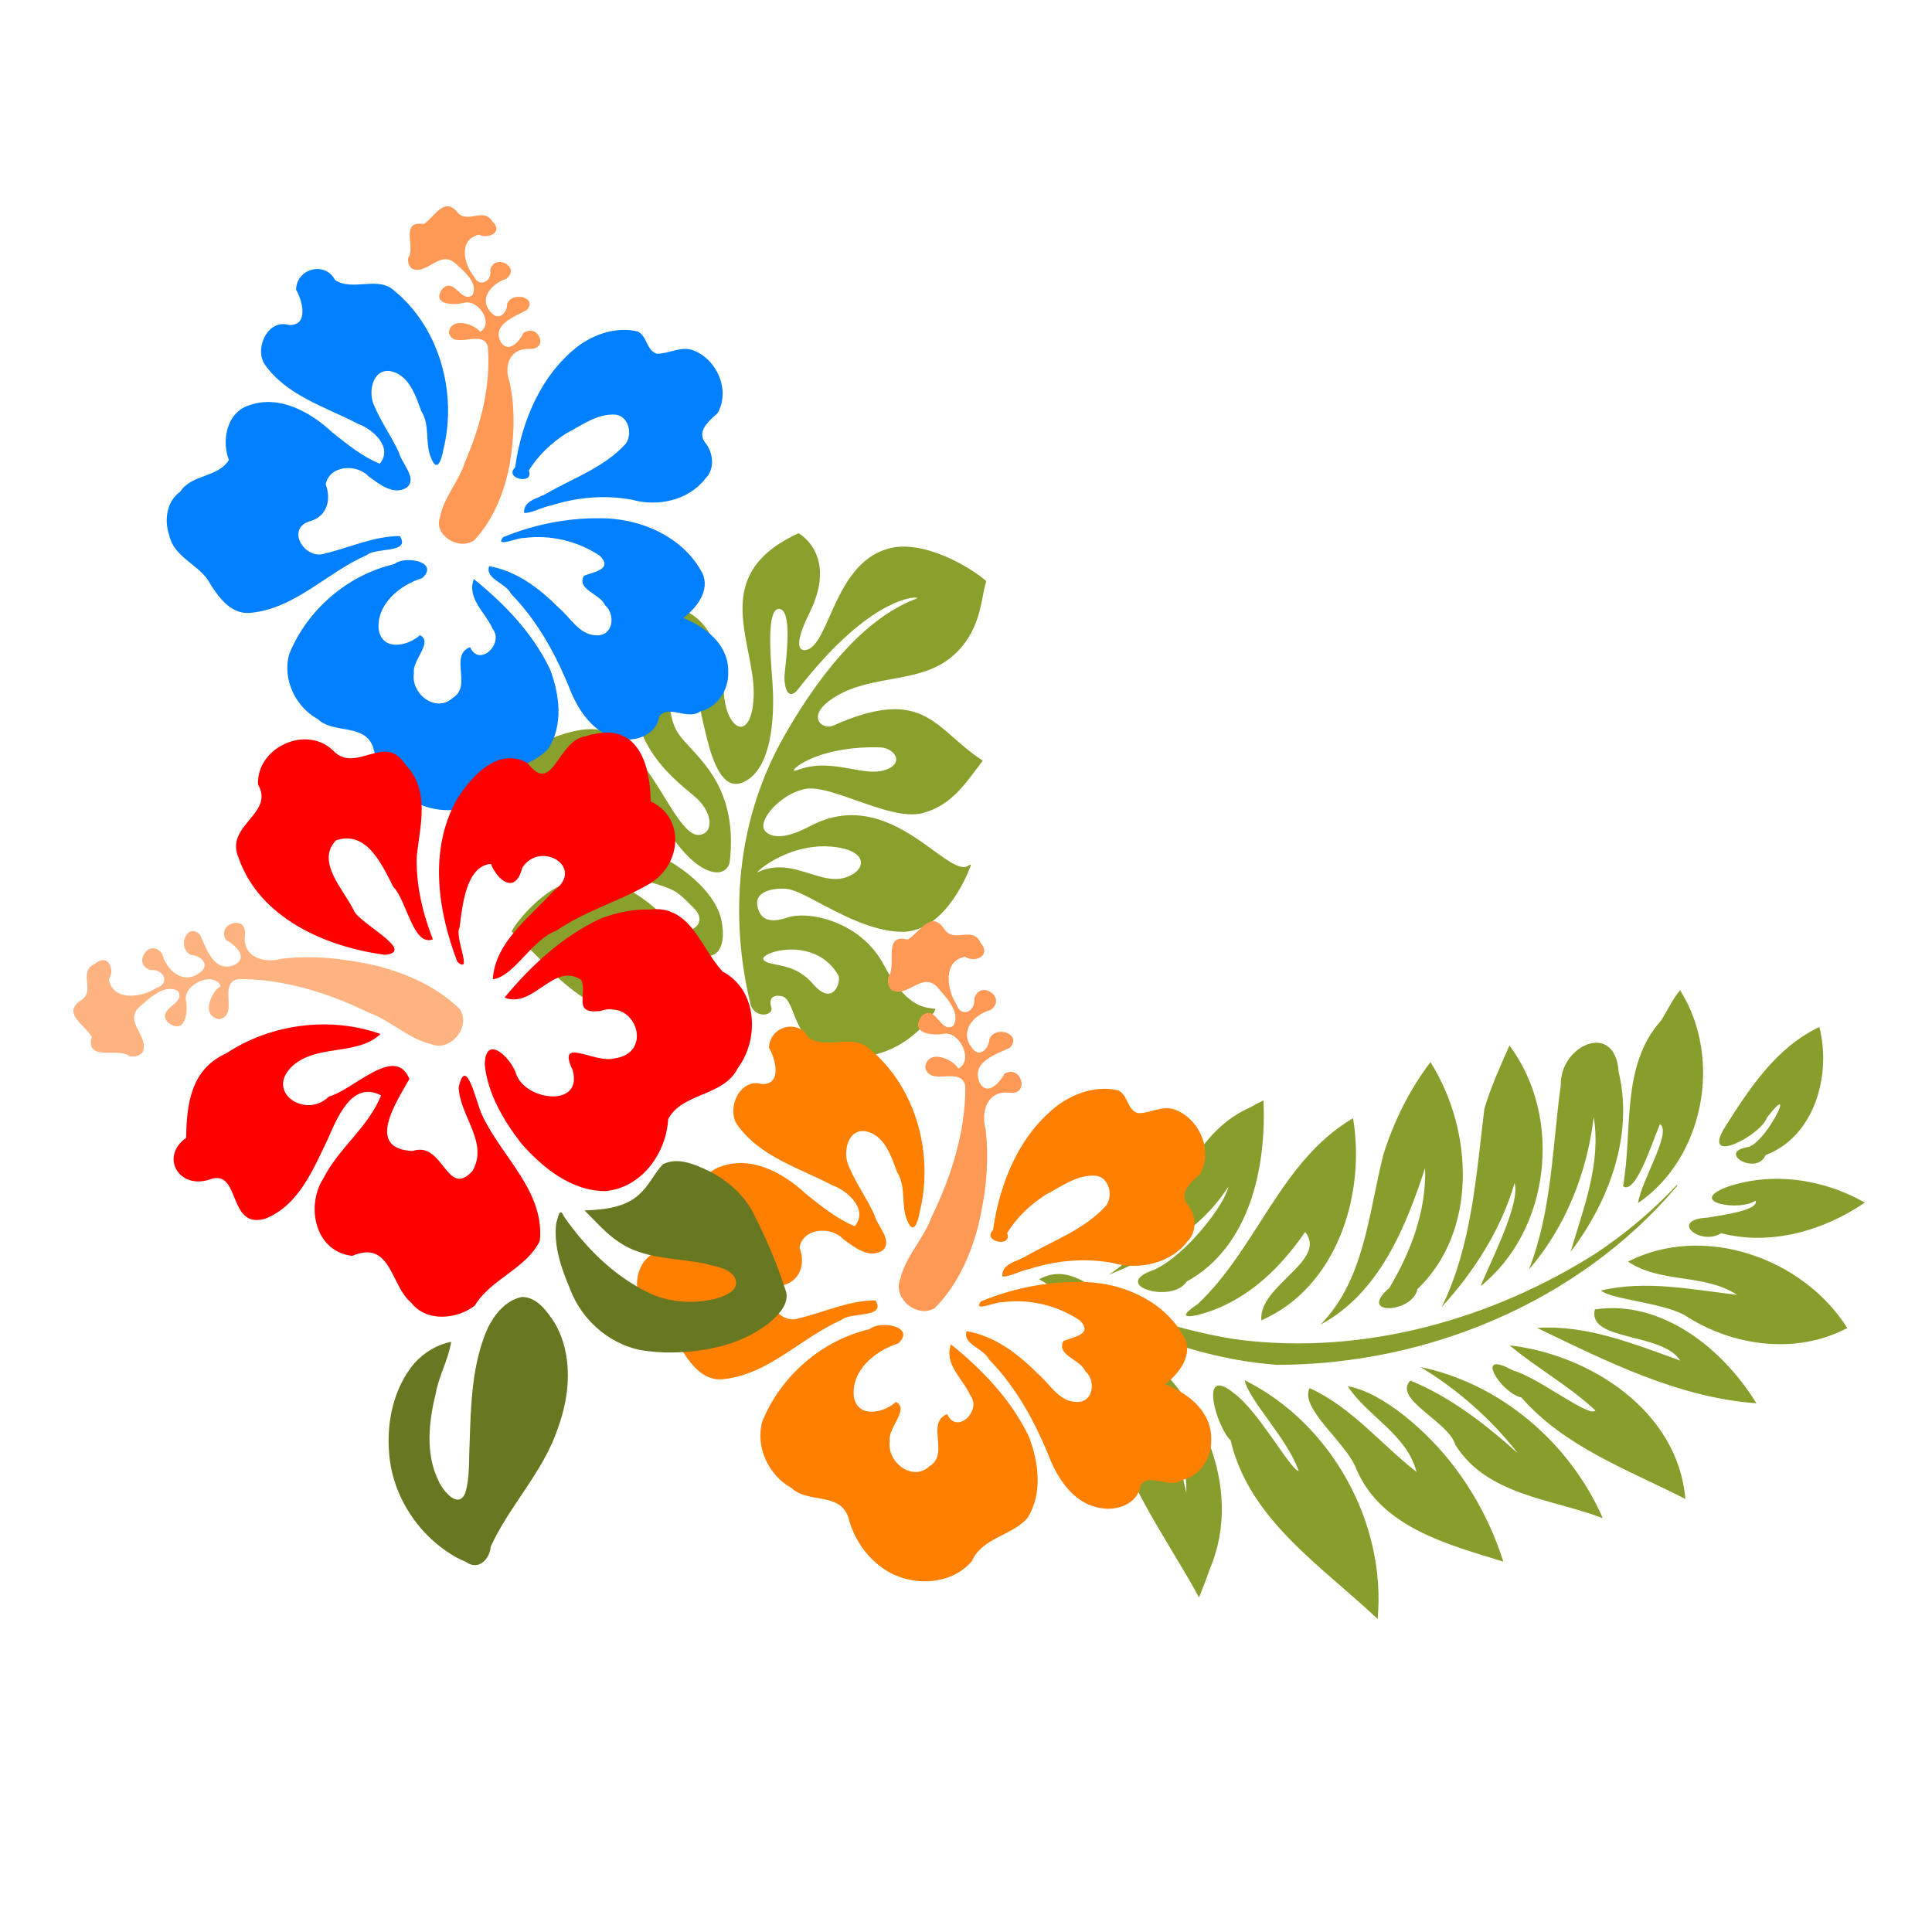 <?xml version="1.0" encoding="iso-8859-1"?>
<!-- Generator: Adobe Illustrator 21.1.0, SVG Export Plug-In . SVG Version: 6.00 Build 0)  -->
<svg version="1.1" id="&#x30EC;&#x30A4;&#x30E4;&#x30FC;_1"
	 xmlns="http://www.w3.org/2000/svg" xmlns:xlink="http://www.w3.org/1999/xlink" x="0px" y="0px" viewBox="0 0 500 500"
	 style="enable-background:new 0 0 500 500;" xml:space="preserve">
<g>
	<g transform="rotate(-27.538 229.51 221.66)">
		<path style="fill:#89A02C;" d="M231.87,197.33c-3.332-2.587-7.109-5.52-12.375-6.182c-0.969-0.122-1.056-0.34-1.057-0.342v-0.002
			c0-0.01,0.015-0.053,0.103-0.118c1.151-0.861,10.023-1.803,22.392,5.069c1.907,1.06,2.991,3.109,2.415,4.567
			c-0.486,1.23-2.032,1.674-4.24,1.217C236.627,201.023,234.315,199.229,231.87,197.33 M201.873,209.03
			c3.287-0.264,11.665-0.261,18.468,5.465c2.311,1.947,3.24,3.998,2.483,5.488c-0.727,1.43-2.896,2.021-5.529,1.505
			c-2.959-0.579-5.159-2.781-7.49-5.111c-3.154-3.154-6.418-6.413-12.056-6.564C198.268,209.586,199.641,209.209,201.873,209.03
			 M191.193,233.241c-1.224-0.971-2.19-1.738-2.324-2.673c-0.026-0.171,0.037-0.303,0.197-0.414
			c0.856-0.601,3.799-0.285,6.816,1.144c2.401,1.138,8.014,4.564,8.272,11.788c0.036,1.036-1.565,3.028-3.268,3.24
			c-1.618,0.201-2.876-1.27-3.542-4.143C196.193,237.209,193.303,234.915,191.193,233.241 M155.368,190.549h-0.005H155.368z
			 M222.122,158.324c-1.069,3.628-2.079,7.055-3.642,9.975c-2.968,5.542-5.567,6.772-6.889,6.141
			c-1.812-0.864-2.171-5.124,0.409-10.501c5.304-11.063,4.69-20.023-1.73-25.229c-0.058-0.047-0.138-0.057-0.206-0.025
			c-30.915,14.171-21.57,36.417-18.051,44.791l0.732,1.802c1.471,4.011,0.745,7.134-0.627,8.452
			c-0.813,0.78-1.843,0.978-2.979,0.574c-2.696-0.961-3.097-6.488-3.56-12.888c-0.508-7.024-1.143-15.764-5.119-21.406
			c-2.715-3.851-9.572-5.829-20.964-6.045c-0.082-0.002-0.157,0.048-0.185,0.123c-8.23,21.788-3.531,29.067,11.998,44.311
			c5.7,5.594,5.763,5.794,7.393,10.913l0.34,1.062c0.526,1.638,0.37,3.001-0.438,3.836c-0.72,0.743-1.933,1.023-3.167,0.731
			c-1.553-0.367-2.743-1.49-3.185-3.003c-6.099-20.893-15.941-21.388-16.836-21.388c-5.528-3.654-18.27,1.393-20.899,3.35
			c-0.072,0.055-0.096,0.151-0.056,0.231c0.867,1.737,5.131,16.131,5.173,16.276c4.578,12.095,8.75,14.408,14.146,16.357
			c3.764,1.36,7.094,1.38,11.496,0.068c6.407-1.907,9.136,0.774,10.603,2.213c0.602,0.592,1.038,1.019,1.448,0.681
			c0.147-0.121,0.304-0.36,0.222-0.812c-0.287-1.606-3.434-4.984-9.273-7.129c-10.619-3.907-17.118-12.155-18.72-16.435
			c-0.324-0.865-0.339-1.345-0.246-1.507c0.271-0.467,0.81-0.721,1.604-0.753c4.097-0.167,14.169,5.82,21.26,15.952
			c2.272,3.243,4.457,4.713,6.496,4.368c3.337-0.565,4.932-5.675,5.342-7.227c1.362-5.163-0.382-14.629-9.357-25.709
			c-6.144-7.589-7.877-16.175-6.888-20.94c0.298-1.436,0.83-2.425,1.499-2.785c0.294-0.158,0.68-0.116,1.147,0.127
			c3.891,2.017,11.361,16.28,11.785,21.351c1.204,14.47,5.891,16.73,7.3,17.078c1.325,0.327,2.616-0.165,3.373-1.284
			c9.255-13.717,6.447-23.955,4.589-30.73c-0.494-1.8-0.92-3.354-1.086-4.741c-0.704-5.895,4.469-14.119,6.8-15.641
			c0.349-0.228,0.629-0.307,0.786-0.223c1.145,0.609,1.108,6.338,0.804,10.041c-0.016,1.131-0.597,3.315-1.268,5.844
			c-1.559,5.87-3.695,13.909-1.199,17.279c0.706,0.953,1.748,1.486,3.097,1.582c9.173,0.653,16.496-14.367,18.522-18.988
			l0.769-1.786c2.099-4.906,6.007-14.038,8.805-14.817c0.371-0.103,0.701-0.05,1.01,0.162c2.572,1.775-3.209,10.445-5.678,14.147
			l-1.17,1.803c-0.834,1.436-1.758,3.898-0.895,4.797c0.446,0.464,1.257,0.431,2.411-0.096c26.067-11.915,36.51-7.637,37.614-7.11
			c0.483,0.23,0.646,0.388,0.711,0.476c-0.186,0.01-0.567-0.027-0.982-0.068c-12.249-1.248-27.615,3.961-45.67,15.482
			c-26.889,17.158-36.767,43.523-40.262,57.711c-0.499,2.012,0.621,3.204,1.126,3.622c0.797,0.662,1.805,0.918,2.507,0.637
			c0.462-0.184,0.74-0.585,0.786-1.126c0.041-0.475,0.393-1.564,1.226-1.904c0.657-0.268,1.479-0.013,2.439,0.759
			c1.156,0.926,0.949,2.862,0.687,5.314c-0.346,3.236-0.776,7.262,1.807,10.86c3.555,4.956,8.263,7.918,13.997,8.805
			c7.726,1.194,14.877-1.827,17.129-3.477c0.049-0.036,0.08-0.09,0.08-0.149c-0.001-0.059-0.027-0.112-0.076-0.147l-0.545-0.387
			c-2.039-1.404-5.834-4.019-5.893-15.82c-0.063-12.788-10.841-21.462-16.362-22.334c-2.757-0.436-4.498-1.259-5.323-2.515
			c-0.636-0.968-0.725-2.193-0.275-3.744c0.304-1.05,0.92-1.756,1.828-2.098c1.618-0.609,4.148-0.029,6.771,1.551
			c1.713,1.031,3.762,4.006,6.134,7.451c3.841,5.576,8.619,12.516,15.037,16.147c10.466,5.924,23.899-6.672,24.032-6.8
			c0.063-0.059,0.076-0.152,0.033-0.225c-0.043-0.074-0.132-0.111-0.217-0.089c-2.452,0.619-4.181-2.86-6.576-7.674
			c-4.046-8.137-10.161-20.433-25.379-20.29c-8.417,0.08-10.439-2.554-10.896-4.131c-0.359-1.245,0.606-2.293,1.478-2.952
			c3.21-2.426,10.274-3.591,14.233-1.397c2.626,1.455,5.623,4.661,8.797,8.056c4.567,4.885,9.288,9.936,13.837,10.917
			c6.753,1.458,11.932-1.012,17.414-3.624l2.411-1.135c0.046-0.023,0.083-0.063,0.1-0.112c0.015-0.049,0.011-0.102-0.014-0.147
			c-1.657-2.94-2.75-5.757-3.806-8.482c-3.478-8.97-6.226-16.055-26.239-17.296c-1.443-0.09-2.679-1.257-2.756-2.602
			c-0.097-1.693,1.618-3.009,4.587-3.518c5.976-1.024,11.517,0.698,16.876,2.361c6.34,1.969,12.329,3.83,18.964,1.539
			c6.276-2.166,9.706-6.499,12.211-9.662c0.901-1.137,1.678-2.12,2.452-2.855c0.055-0.052,0.073-0.13,0.046-0.198
			c-1.67-4.427-9.196-17.179-18.658-19.109c-8.541-1.74-15.715,3.967-21.48,8.553c-3.638,2.894-6.78,5.393-9.123,4.964
			c-0.351-0.064-1.189-0.292-1.365-1.018c-0.24-0.995,0.664-3.049,6.332-7.188c13.217-9.65,7.285-19.081,7.025-19.477
			c-0.033-0.052-0.09-0.084-0.153-0.087c-19.109-0.957-22.461,10.416-25.705,21.415"/>
	</g>
	<path style="fill:#007FFF;" d="M46.635,127.259c2.891-4.56,9.769-3.597,12.596-8.226c-1.963-5.041-0.504-12.391,5.251-14.147
		c7.809-2.779,15.908,1.755,21.491,6.999c3.853,3.046,7.712,6.243,12.305,8.124c3.538-4.2-1.785-8.982-5.673-10.344
		c-8.461-4.422-18.554-7.295-24.223-15.543c-2.492-4.212,1.015-11.671,6.416-10.01c5.269,0.19,3.397-6.522,1.825-9.137
		c0.126-5.579,7.583-7.42,10.095-2.497c4.725,3.062,11.197-1.291,15.505,2.912c11.707,9.722,16.133,26.603,12.486,41.112
		c-0.406,2.407-1.56,5.997-3.129,2.075c-1.694-3.868-0.182-8.49-2.545-12.159c-1.501-4.095-3.253-9.609-8.223-10.414
		c-4.456-0.407-5.539,5.522-4.061,8.792c1.779,4.289,4.562,8.101,6.501,12.333c0.712,2.867,4.879,6.641,1.989,9.072
		c-3.479,2.109-7.123-0.959-9.878-2.932c-3.028-3.31-10.141-2.889-11.066,2.087c1.485,3.989,0.356,8.438-4.331,9.608
		c-6.028,2.072-1.006,10.053,4.11,8.289c6.435-1.517,12.678-4.52,19.418-4.523c2.874,4.584-6.255,2.848-8.614,4.956
		c-10.248,4.437-18.38,13.769-29.974,14.909c-5.509,0.585-8.846-4.731-11.301-8.809c-2.999-3.986-8.735-5.968-9.808-11.288
		c-1.356-3.826-0.672-8.771,2.836-11.239l0,0L46.635,127.259z M133.302,121.008c1.674-11.93,6.671-24.1,16.518-31.582
		c4.316-3.101,9.907-4.904,15.2-3.645c2.489,1.161,2.235,4.939,4.967,5.762c3.183,0.049,6.328-2.132,9.527-0.836
		c6.12,2.365,9.572,10.434,6.167,16.245c-1.965,1.785-5.43,4.518-3.266,7.476c2.187,2.591,2.704,6.874,0.146,9.408
		c-4.312,5.687-12.359,7.371-19.019,5.494c-6.997-1.304-14.264-0.649-21.018,1.52c-2.236,0.375-5.123,2.05-6.871,1.886
		c-0.285-3.142,3.469-3.72,5.591-4.907c7.019-4.079,15.108-6.822,20.687-12.971c1.824-2.515,0.785-7.164-2.653-7.552
		c-4.747-0.321-8.696,2.775-12.698,4.827c-3.863,2.489-7.313,5.708-9.727,9.636C138.342,125.614,130.291,123.869,133.302,121.008
		L133.302,121.008L133.302,121.008z M142.343,173.194c-4.444-9.303-11.755-16.901-19.709-23.326
		c-1.903,4.994,3.052,8.695,4.847,12.842c3.065,3.795-3.427,10.131-5.833,4.756c-5.533,2.188,0.736,10.104-4.529,13.184
		c-4.387,4.014-10.892-1.215-9.995-6.447c-0.591-3.198,5.128-8.076,1.552-9.816c-3.094,2.813-9.644,4.219-10.649-1.323
		c-0.759-6.624,5.465-11.681,11.243-13.452c4.601-4.25-4.501-5.951-7.24-3.611c-12.082,2.769-22.496,11.807-27.164,23.216
		c-1.876,6.437,1.564,13.712,7.373,16.881c4.011,3.893,12.044,1.034,14.28,7.171c1.33,5.265,4.291,9.868,8.732,13.045
		c6.66,4.728,17.076,4.72,22.624-1.739c2.564-5.913,10.063-6.348,14.011-10.795C145.862,187.658,144.815,179.663,142.343,173.194
		L142.343,173.194L142.343,173.194z M187.701,169.504c-1.843-4.718-6.368-7.694-10.876-9.571c3.453-2.57,7.061-7.177,4.933-11.636
		c-5.107-9.664-16.485-14.379-27.057-14.173c-8.369-0.008-16.768,1.709-24.485,4.899c-2.312,2.882,3.898,0.033,5.285,0.223
		c6.834-0.945,14.014,0.759,19.712,4.57c3.618,3.559-1.735,4.223-4.105,5.206c-1.94,3.62,4.215,4.62,5.479,7.6
		c2.697,2.338,2.229,7.757-1.961,7.801c-4.642,0.118-6.973-4.645-10.133-7.232c-4.909-4.967-10.852-9.443-17.898-10.664
		c-1.17,3.279,4.429,4.401,5.66,7.159c7.083,7.233,11.913,16.287,15.608,25.619c2.362,5.484,6.484,11.139,12.871,11.939
		c3.998,0.732,9.185-1.199,9.798-5.645c2.227-3.54,7.339,0.939,10.658-1.473c4.499-1.094,7.329-5.484,7.274-9.961
		c0.058-1.583-0.18-3.185-0.764-4.662l0,0L187.701,169.504z"/>
	<path style="fill:#879E2C;" d="M356.53,419c-14.368-13.651-33.251-25.655-38.043-46.24c-3.613-3.377-8.447-19.734,0.764-12.268
		c6.396,4.547,14.766,20.014,16.847,20.191c-2.707-8.103-13.067-18.526-13.963-23.47C344.574,368.332,358.799,394.181,356.53,419
		L356.53,419z M389.061,404.157c-14.162-4.414-31.502-8.744-38.015-23.905c-2.48-6.838-14.836-15.75-12.114-21.012
		c10.822,4.925,18.443,14.492,27.668,21.704c-2.494-9.732-12.629-14.286-17.812-22.193c9.113,1.552,20.87,11.925,27.565,20.836
		C381.96,386.968,386.271,395.333,389.061,404.157 M414.791,392.902c-13.112-5.052-29.875-5.791-38.157-18.989
		c-1.671-6.016-16.283-11.815-11.626-16.622c10.404,4.281,19.444,11.295,27.786,18.796c-6.935-8.907-15.55-16.473-25.17-22.298
		C388.346,358.056,406.32,373.452,414.791,392.902 M433.763,307.253c-25.24,29.684-64.414,45.952-103.224,45.966
		c-21.994-1.591-42.855-10.646-61.61-22.151c8.868-4.878,16.096,4.72,23.366,8.496c9.242,3.022,18.784,5.827,28.505,7.18
		c32.269,4.003,65.218-5.252,92.248-22.408c7.629-5.079,14.704-11.006,20.959-17.722l0.049,0.247l-0.296,0.396L433.763,307.253z
		 M310.312,413.41c-9.586-17.563-22.943-34.432-24.382-55.071c-8.836-6.726,6.015-16.774,7.148-4.782
		c7.162,9.659,11.402,21.161,13.954,32.797c0.109-14.384-6.871-27.796-15.25-39.16c18.619,12.182,30.393,37.694,21.292,58.907
		C312.24,408.571,311.299,411.001,310.312,413.41L310.312,413.41z M370.208,274.874c11.139,17.702,12.268,43.812-3.4,58.775
		c-1.1,6.166-15.799,7.015-7.267-0.314c5.568-9.306,9.634-19.973,9.274-31.07c-5.068,15.562-11.987,32.471-27.075,40.551
		c11.464-11.676,12.442-28.926,16.28-44.038C360.741,290.194,364.757,282.004,370.208,274.874 M350.173,289.386
		c3.327,20.03-4.334,43.85-23.733,52.314c-0.831-8.992,17.319-15.44,11.326-22.865c-5.336,7.717-11.943,14.686-20.53,18.809
		c-4.006,2.167-15.879,5.567-7.26-0.156C325.31,323.094,331.428,300.363,350.173,289.386 M326.986,284.764
		c0.794,17.425-3.595,37.998-19.9,46.916c-3.745,5.885-20.256,0.912-8.298-3.094c8.299-3.914,18.163-16.78,19.143-21.521
		c-7.136,11.15-18.995,18.083-31.012,22.853c16.703-10.45,17.941-35.275,36.733-43.356l1.651-0.929l1.684-0.867 M436.16,387.929
		c-14.752-7.551-31.181-13.394-42.432-26.273c-5.198-1.016-12.608-12.762-2.256-7.015c6.569,1.76,19.889,12.395,21.412,10.387
		c-6.801-6.394-15.051-10.887-22.192-16.849C411.49,350.553,434.28,365.171,436.16,387.929L436.16,387.929z M454.56,363.173
		c-20.189-1.466-38.705-10.816-56.753-19.507c12.84-0.854,25.112,4.16,37.038,8.451c-4.652-7.365-24.131-4.941-22.1-13.239
		C430.04,336.294,445.902,349.04,454.56,363.173z M478.072,343.685c-13.154,7.002-29.747,4.791-42.127-3.355
		c-6.09-3.274-19.013-4.051-21.617-6.347c11.595-2.752,23.56-0.231,35.227,1.116c-8.549-5.59-19.724-2.88-28.222-8.599
		C440.695,316.608,466.471,325.317,478.072,343.685L478.072,343.685z M482.618,311.231c-10.653,7.284-24.304,11.232-37.187,7.93
		c-5.418,3.404-13.666-3.519-3.484-4.043c3.828-0.611,13.501-1.978,12.361-4.398c-3.781,2.804-17.813,0.588-7.626-3.435
		C458.384,303.14,471.8,305.05,482.618,311.231L482.618,311.231z M470.852,265.783c3.153,12.443-1.217,28.328-13.904,33.15
		c-2.341,5.473-12.911-0.757-4.485-2.095c4.772-1.285,12.925-18.082,4.837-7.616c-1.551,4.54-16.538,12.397-11.266,3.095
		C452.501,282.04,459.528,271.138,470.852,265.783L470.852,265.783z M390.648,270.575c14.003,18.763,10.451,47.97-7.51,62.319
		c3.338-7.869,10.357-21.67,8.833-26.71c-3.527,12.093-10.472,22.879-18.856,32.074c7.788-15.884,8.901-33.942,11.035-51.276
		C385.807,281.315,388.273,275.951,390.648,270.575L390.648,270.575z M406.47,323.975c3.32-11.263,7.946-22.829,5.987-34.878
		c-1.737,14.434-7.292,28.518-16.783,39.458c5.975-15.177,6.056-31.81,8.266-47.794c-0.269-10.178,14.062-16.779,14.968-3.351
		c3.935,16.535-2.608,33.653-12.437,46.566L406.47,323.975z M434.804,256.262c11.15,17.715,6.149,43.499-10.88,55.097
		c0.857-5.897,8.882-18.467,5.668-20.413c-1.981,4.529-6.273,18.446-9.551,16.049c2.569-14.346-0.655-31.228,9.85-42.869
		C431.519,261.5,432.832,258.656,434.804,256.262L434.804,256.262z"/>
	<path style="fill:#FF0000;" d="M106.422,337.143c-5.351-4.368-5.198-16.426-15.267-12.127c-9.722-1.09-12.047-12.992-7.457-20.054
		c3.926-7.83,11.66-13.255,14.913-21.468c-7.655-4.064-11.532,6.276-13.891,11.57c-3.721,7.629-7.414,16.876-16.004,20.303
		c-9.923,3.019-6.326-13.052-14.359-10.141c-8.104,2.75-13.035-5.923-6.186-10.742c0.142-8.597,1.129-17.765,10.43-21.899
		c11.491-7.63,26.797-9.627,39.894-4.99c-6.156,5.843-16.929,2.397-23.207,8.672c-6.439,6.621,3.997,13.366,9.838,7.504
		c6.261-1.602,17.203-13.615,20.82-4.532c-3.143,5.667-11.669,18.112,0.874,18.635c7.925-2.746,8.804,12.609,15.505,5.108
		c4.151-7.396-3.318-14.11-3.624-21.574c1.976-8.815,4.553,4.236,6.154,7.345c5.006,10.663,16.149,19.611,14.852,32.368
		c-3.553,7.297-12.667,9.811-16.851,16.792c-4.666,3.576-12.534,4.286-16.435-0.772h0L106.422,337.143z M99.65,247.11
		c-15.493-2.032-32.496-9.636-37.874-25.021c-3.776-8.543,9.395-11.401,5.012-19.032c-0.507-9.518,12.488-15.695,19.508-8.72
		c5.865,5.997,13.288-4.806,18.575,3.482c6.505,6.648,3.853,15.759,2.982,23.755c-0.233,7.367,1.508,14.671,4.171,21.529
		c-5.126,1.947-6.789-10.179-10.239-13.59c-2.855-5.524-6.842-14.796-14.847-12.013c-5.38,5.632,2.326,13.015,4.834,18.524
		c2.059,3.329,15.852,10.261,7.88,11.085l0,0L99.65,247.11z M155.536,237.671c-9.958,4.63-18.095,12.224-24.966,20.497
		c7.464,3.008,12.738-9.376,19.857-4.547c1.641,3.926-2.347,8.871,4.926,8.029c9.31-3.178,13.828,10.853,3.78,12.246
		c-5.248,1.472-15.196-5.977-10.928,3.057c2.81,10.046-12.946,7.874-14.793,0.462c-1.671-4.123-7.81-9.794-7.956-1.867
		c0.743,7.439,4.839,14.4,9.402,20.307c5.46,6.258,12.998,12.439,21.851,12.397c9.479-0.866,15.755-9.953,16.218-18.659
		c3.751-6.921,14.389-5.76,18.043-13.214c5.587-7.474,5.095-20.161-3.932-24.927c-5.7-6.018-8.284-17.425-19.016-16.057
		C163.75,235.259,159.512,236.211,155.536,237.671L155.536,237.671L155.536,237.671z M151.543,190.549
		c-7.183,0.852-8.486,15.637-14.998,6.932c-7.779-4.366-14.766,3.672-18.377,9.546c-7.208,12.928-4.878,28.697,0.2,41.892
		c4.129,3.531-0.863-6.662,0.569-8.837c0.705-5.353,1.559-15.986,8.118-16.503c1.754,4.448,6.389,7.923,8.077,1.044
		c4.63-7.355,16.685-0.084,8.06,6.022c-6.078,6.702-15.195,13.338-15.634,22.811c5.778-0.974,9.918-10.209,16.536-12.654
		c7.504-5.163,16.512-7.642,24.283-12.244c8.153-5.097,8.838-17.082,0.02-21.164c-0.065-8.226-2.577-19.63-13.905-17.556l-1.5,0.276
		L151.543,190.549L151.543,190.549L151.543,190.549z"/>
	<path style="fill:#FFB380;" d="M33.486,273.33c-2.977-2.37-11.415,1.626-9.751-5.018c-1.71-3.038-7.878-6.081-2.721-9.481
		c3.866-2.492-1.045-7.353,3.62-9.439c3.197-2.801,5.271,1.412,3.549,4.051c1.039,5.819,8.502,4.716,12.236,2.281
		c3.765-1.217,1.956-5.035-1.373-4.65c-5.126-1.446-0.286-8.661,2.91-4.234c1.169,4.277,5.423,8.155,9.666,4.914
		c2.96-1.935,0.457-4.467-2.144-4.599c-3.794-1.641-1.205-8.662,2.281-5.281c1.716,3.668,3.675,10.142,9.047,7.778
		c3.658-2.005-0.229-5.288-2.338-6.395c-2.578-4.4,5.729-6.724,4.901-1.179c-0.606,5.628,4.889,7.3,9.399,6.064
		c8.244-1.007,16.643-0.065,24.704,1.8c7.914,2.029,15.769,5.506,21.614,11.317c2.829,4.536-2.54,11.074-7.555,8.951
		c-5.926-1.42-10.342-6.055-16.012-8.102c-10.514-5.119-22.008-8.774-33.798-8.737c-5.521,1,0.29,9.366-4.967,10.393
		c-4.914-0.728-2.066-7.265,0.375-8.566c-1.897-3.968-9.429-0.58-9.046,3.532c0.704,3.183-0.137,9.252-4.555,5.926
		c-3.421-3.607,4.734-4.8,2.533-8.148c-3.55-2.095-7.562,2.039-10.157,4.25c-3.792,3.846,2.881,7.569,0.978,11.581
		C36.074,273.357,34.697,273.565,33.486,273.33L33.486,273.33z"/>
	<path style="fill:#FF7F00;" d="M168.409,324.817c2.952-4.678,9.985-3.696,12.872-8.444c-2.011-5.167-0.526-12.703,5.356-14.508
		c7.982-2.856,16.266,1.786,21.98,7.157c3.942,3.119,7.89,6.394,12.588,8.319c3.614-4.309-1.832-9.206-5.809-10.599
		c-8.654-4.527-18.976-7.463-24.779-15.915c-2.552-4.316,1.028-11.966,6.551-10.268c5.387,0.19,3.467-6.69,1.858-9.368
		c0.124-5.719,7.747-7.614,10.318-2.569c4.834,3.135,11.448-1.333,15.856,2.972c11.978,9.956,16.518,27.26,12.801,42.138
		c-0.413,2.468-1.59,6.15-3.198,2.13c-1.735-3.964-0.194-8.704-2.613-12.464c-1.539-4.197-3.335-9.849-8.416-10.67
		c-4.557-0.413-5.659,5.665-4.145,9.018c1.822,4.395,4.672,8.3,6.657,12.638c0.73,2.938,4.994,6.805,2.042,9.299
		c-3.556,2.165-7.284-0.977-10.102-2.997c-3.099-3.391-10.37-2.954-11.313,2.149c1.522,4.088,0.372,8.65-4.42,9.854
		c-6.162,2.129-1.02,10.307,4.209,8.495c6.578-1.561,12.959-4.644,19.85-4.654c2.943,4.698-6.393,2.925-8.804,5.088
		c-10.474,4.558-18.781,14.132-30.634,15.31c-5.633,0.604-9.047-4.843-11.561-9.023c-3.07-4.084-8.936-6.111-10.037-11.564
		C164.129,332.42,164.824,327.351,168.409,324.817L168.409,324.817L168.409,324.817z M257.008,318.335
		c1.702-12.232,6.8-24.714,16.861-32.392c4.41-3.183,10.125-5.036,15.538-3.75c2.546,1.188,2.29,5.061,5.083,5.903
		c3.254,0.048,6.468-2.191,9.74-0.865c6.259,2.42,9.796,10.69,6.32,16.649c-2.007,1.831-5.548,4.636-3.333,7.667
		c2.238,2.654,2.77,7.045,0.157,9.646c-4.404,5.834-12.63,7.567-19.441,5.648c-7.155-1.331-14.584-0.653-21.489,1.576
		c-2.286,0.386-5.237,2.106-7.024,1.94c-0.294-3.221,3.543-3.817,5.712-5.035c7.173-4.188,15.441-7.007,21.14-13.316
		c1.863-2.58,0.796-7.346-2.719-7.74c-4.853-0.325-8.888,2.852-12.978,4.959c-3.947,2.555-7.472,5.858-9.936,9.887
		c1.527,3.941-6.707,2.159-3.63-0.777v0L257.008,318.335z M266.297,371.828c-4.552-9.534-12.033-17.317-20.171-23.898
		c-1.941,5.121,3.128,8.912,4.967,13.161c3.137,3.888-3.495,10.39-5.96,4.881c-5.655,2.248,0.761,10.358-4.619,13.52
		c-4.482,4.119-11.137-1.236-10.225-6.601c-0.607-3.278,5.236-8.285,1.578-10.065c-3.161,2.886-9.857,4.333-10.889-1.348
		c-0.782-6.791,5.578-11.98,11.484-13.8c4.7-4.361-4.607-6.097-7.406-3.695c-12.351,2.849-22.99,12.123-27.753,23.825
		c-1.913,6.601,1.611,14.057,7.553,17.3c4.104,3.988,12.315,1.05,14.606,7.34c1.364,5.397,4.396,10.113,8.939,13.366
		c6.813,4.842,17.463,4.825,23.131-1.802c2.616-6.064,10.283-6.517,14.316-11.079C269.906,386.655,268.829,378.459,266.297,371.828
		L266.297,371.828L266.297,371.828z M312.668,368.006c-1.889-4.835-6.518-7.883-11.128-9.803c3.528-2.637,7.213-7.364,5.034-11.934
		c-5.23-9.903-16.868-14.727-27.676-14.507c-8.556-0.001-17.142,1.767-25.03,5.044c-2.362,2.956,3.985,0.03,5.403,0.224
		c6.986-0.975,14.329,0.766,20.159,4.668c3.702,3.645-1.77,4.331-4.193,5.341c-1.98,3.713,4.313,4.733,5.608,7.787
		c2.76,2.395,2.286,7.951-1.999,8c-4.746,0.125-7.134-4.756-10.366-7.406c-5.023-5.088-11.103-9.672-18.309-10.918
		c-1.193,3.363,4.532,4.508,5.793,7.335c7.248,7.41,12.194,16.688,15.98,26.251c2.42,5.62,6.639,11.414,13.17,12.228
		c4.088,0.747,9.391-1.237,10.014-5.796c2.274-3.631,7.505,0.956,10.897-1.519c4.599-1.126,7.489-5.628,7.429-10.218
		C313.512,371.162,313.267,369.52,312.668,368.006L312.668,368.006L312.668,368.006z"/>
	<path style="fill:#FF9955;" d="M229.875,252.908c2.37-2.977-1.626-11.415,5.018-9.75c3.038-1.71,6.081-7.878,9.481-2.721
		c2.492,3.866,7.353-1.045,9.439,3.62c2.801,3.197-1.412,5.271-4.051,3.549c-5.819,1.039-4.716,8.503-2.281,12.236
		c1.217,3.765,5.035,1.956,4.65-1.373c1.446-5.126,8.661-0.286,4.234,2.91c-4.277,1.169-8.155,5.423-4.914,9.666
		c1.935,2.96,4.467,0.457,4.599-2.144c1.641-3.794,8.662-1.204,5.281,2.281c-3.668,1.716-10.142,3.675-7.778,9.047
		c2.005,3.658,5.288-0.229,6.395-2.338c4.4-2.578,6.724,5.729,1.179,4.901c-5.628-0.606-7.3,4.889-6.064,9.399
		c1.007,8.244,0.065,16.643-1.8,24.704c-2.029,7.914-5.506,15.769-11.317,21.615c-4.536,2.829-11.074-2.54-8.951-7.555
		c1.42-5.926,6.055-10.342,8.102-16.012c5.119-10.514,8.774-22.008,8.737-33.798c-1-5.521-9.366,0.29-10.393-4.967
		c0.728-4.914,7.265-2.066,8.566,0.375c3.968-1.897,0.58-9.429-3.532-9.046c-3.183,0.704-9.252-0.137-5.926-4.555
		c3.607-3.421,4.8,4.734,8.148,2.533c2.095-3.55-2.039-7.562-4.25-10.157c-3.846-3.792-7.569,2.881-11.581,0.978
		C229.848,255.496,229.64,254.119,229.875,252.908L229.875,252.908z"/>
	<path style="fill:#677821;" d="M167.552,349.66c-8.995-1.003-16.842-7.598-19.994-15.995c-2.275-5.346-4.313-11.17-3.618-17.058
		c0.458-1.413,0.851-4.537,2.024-1.753c5.564,7.97,12.668,15.119,21.441,19.483c5.34,2.716,11.624,3.179,17.418,1.867
		c2.497-0.657,7.03-2.218,5.314-5.6c-1.578-2.567-4.977-2.753-7.614-3.564c-7.541-1.553-15.88-1.075-22.468-5.672
		c-3.327-2.237-5.942-5.315-8.783-8.103c5.202-0.217,11.023-0.729,14.79-4.79c2.185-2.124,3.394-5.022,5.537-7.181
		c3.785-1.906,8.112,0.005,11.629,1.654c5.389,2.616,10.052,6.91,12.447,12.465c3.131,6.164,5.758,12.589,7.845,19.179
		c0.506,3.375-2.38,6.001-4.714,7.986c-7.526,5.77-17.353,7.566-26.642,7.443C170.623,349.976,169.083,349.856,167.552,349.66
		L167.552,349.66L167.552,349.66z M118.369,403.202c-9.846-5.391-16.816-15.861-17.665-27.098
		c-0.688-8.203,1.185-17.038,6.627-23.404c2.489-2.718,5.8-4.74,9.437-5.444c-0.724,4.583-3.134,8.685-3.977,13.249
		c-1.804,7.364-2.765,15.583,0.655,22.636c0.994,2.387,4.985,7.536,6.899,3.399c1.305-4.121,0.946-8.554,1.186-12.827
		c0.331-10.106,0.551-20.61,4.691-30.014c1.793-3.596,4.714-7.24,8.845-8.05c3.946,0.024,6.496,3.71,8.456,6.683
		c4.882,8.351,4.045,18.785,0.76,27.549c-3.777,11.174-12.421,19.747-17.272,30.362c-0.283,3.371-3.265,6.35-6.474,3.942
		c-0.735-0.299-1.454-0.637-2.169-0.981v0L118.369,403.202z"/>
	<path style="fill:#FF9955;" d="M105.638,66.765c2.019-2.746-2.296-9.743,4.04-8.793c2.73-1.701,5.163-7.253,8.698-3.047
		c2.596,3.157,6.817-1.443,9.088,2.434c2.841,2.556-0.966,4.658-3.555,3.364c-5.381,1.325-3.842,7.692-1.308,10.739
		c1.395,3.163,4.849,1.32,4.263-1.528c1.007-4.535,8.094-0.884,4.163,2.203c-3.928,1.324-7.273,5.285-3.949,8.712
		c2.013,2.415,4.215,0.067,4.163-2.19c1.28-3.398,8.033-1.677,5.101,1.583c-3.32,1.752-9.252,3.92-6.674,8.387
		c2.126,3.013,4.938-0.586,5.833-2.49c3.947-2.55,6.688,4.456,1.436,4.148c-5.313-0.11-6.507,4.76-5.044,8.565
		c1.502,7.048,1.189,14.374-0.013,21.476c-1.364,6.986-4.09,14.029-9.137,19.505c-4.058,2.777-10.546-1.381-8.898-5.87
		c0.928-5.224,4.971-9.38,6.505-14.429c4.083-9.46,6.729-19.659,5.896-29.842c-1.311-4.696-8.755,0.939-10.072-3.528
		c0.349-4.299,6.666-2.319,8.05-0.306c3.589-1.93-0.095-8.189-3.921-7.556c-2.934,0.842-8.677,0.562-5.86-3.5
		c3.147-3.221,4.818,3.738,7.805,1.59c1.722-3.221-2.422-6.384-4.67-8.463c-3.86-2.993-6.896,3.045-10.783,1.695
		C105.788,69.002,105.5,67.828,105.638,66.765L105.638,66.765z"/>
</g>
</svg>

